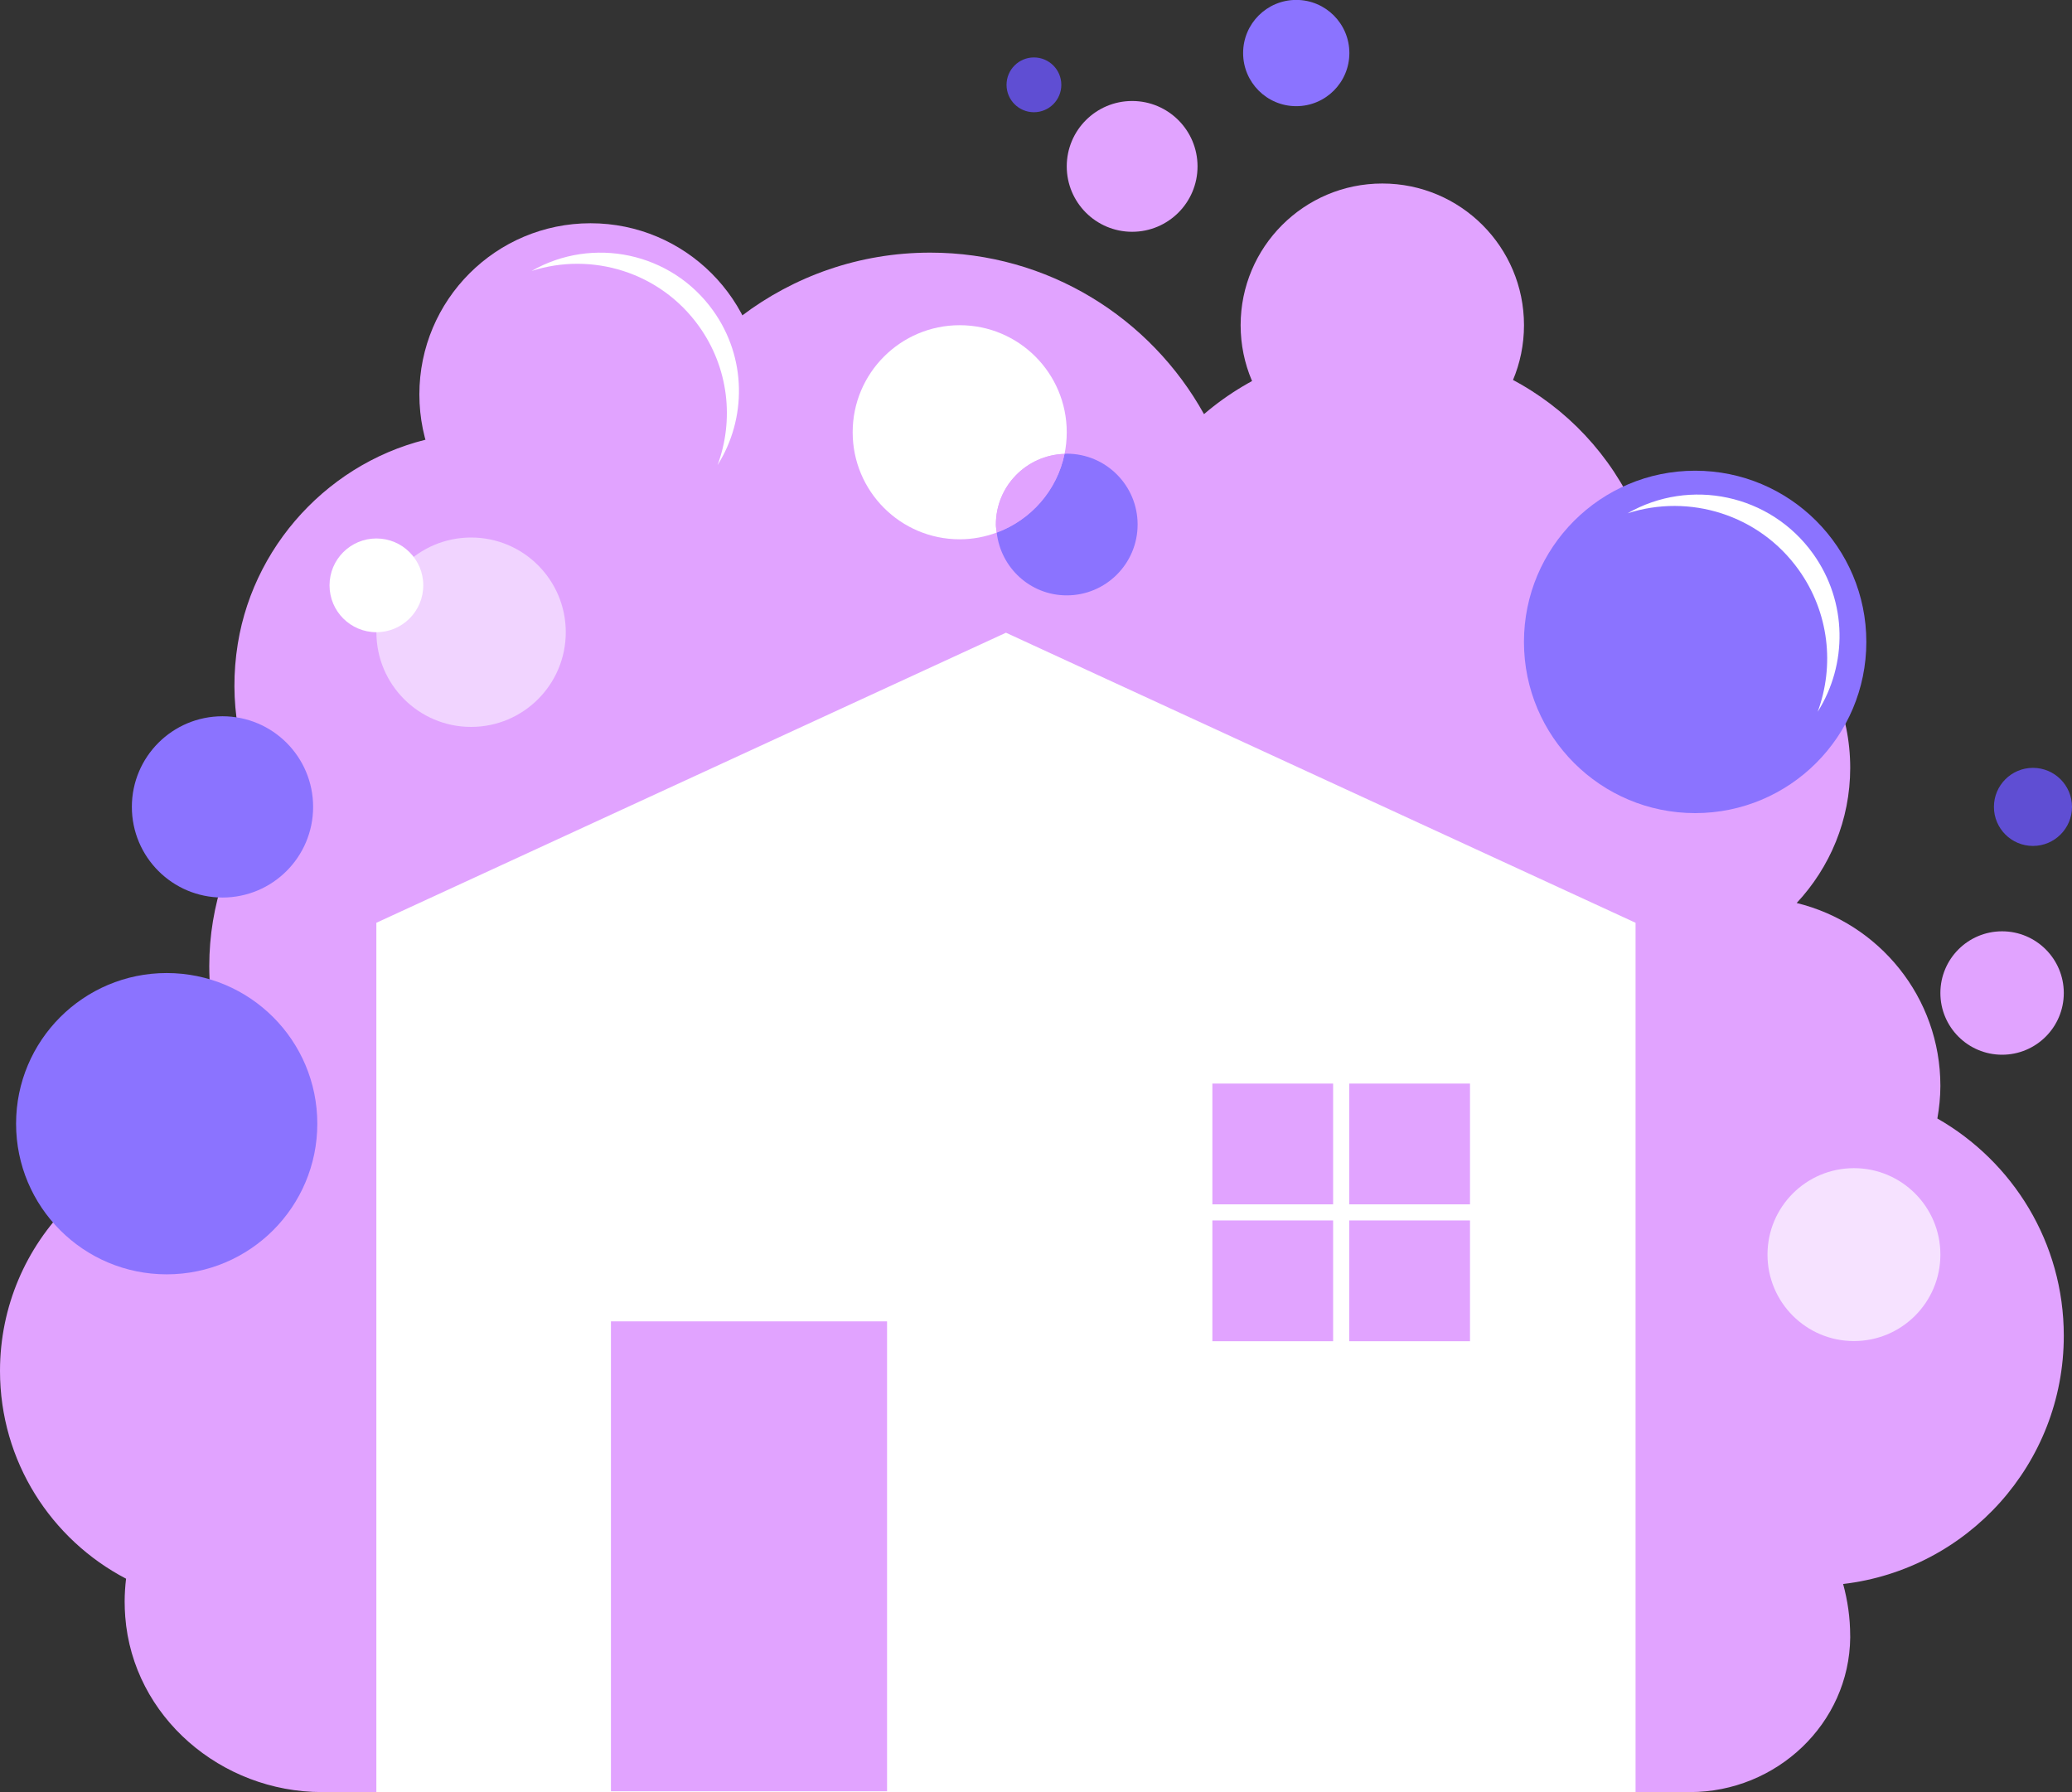 <?xml version="1.0" encoding="UTF-8" standalone="no"?><svg xmlns="http://www.w3.org/2000/svg" xmlns:xlink="http://www.w3.org/1999/xlink" fill="#000000" height="432.5" preserveAspectRatio="xMidYMid meet" version="1" viewBox="0.0 33.8 500.0 432.5" width="500" zoomAndPan="magnify"><rect x="0.0" y="33.8" width="500.0" height="432.5" fill="#333333" stroke="none"/><g><g id="change1_1"><path d="M183.82,128.98c0,22.81-18.49,41.31-41.31,41.31s-41.31-18.49-41.31-41.31s18.49-41.31,41.31-41.31 S183.82,106.17,183.82,128.98z" fill="#e1a3ff"/></g><g id="change1_8"><path d="M446.47,428.43c0-4.3-0.62-8.45-1.7-12.42c29.98-3.52,53.25-28.98,53.25-59.9c0-22.47-12.3-42.03-30.51-52.42 c0.45-2.56,0.73-5.18,0.73-7.86c0-21.39-14.79-39.28-34.68-44.14c7.99-8.55,12.92-19.99,12.92-32.62 c0-26.22-21.11-47.48-47.25-47.79c-6.11-30.55-33.06-53.57-65.4-53.57c-16.54,0-31.64,6.05-43.29,16.02 c-12.88-23.23-37.63-38.97-66.07-38.97c-34.22,0-63.09,22.78-72.37,53.99c-12.4-8.48-28.06-12.54-44.74-9.81 c-25.48,4.17-45.86,24.72-49.98,50.21c-2.25,13.93,0.3,27.11,6.15,38.29C55.37,238.5,50.5,252.11,50.5,266.9 c0,15.88,5.57,30.44,14.84,41.89c-2.87-0.45-5.78-0.75-8.78-0.75C25.32,308.04,0,333.36,0,364.6c0,21.8,12.35,40.69,30.42,50.13 c-0.21,1.81-0.34,3.64-0.34,5.5c0,1.23,0.05,2.45,0.14,3.66c1.85,24.21,23.19,42.33,47.47,42.33h330.14 c20.83,0,38.45-16.5,38.65-37.33C446.47,428.74,446.47,428.59,446.47,428.43z" fill="#e1a3ff"/></g><g id="change2_1"><path d="M450.37,188.69c0,22.81-18.49,41.31-41.31,41.31s-41.31-18.49-41.31-41.31s18.49-41.31,41.31-41.31 S450.37,165.88,450.37,188.69z" fill="#8b73ff"/></g><g id="change3_2"><path d="M468.24,336.53c0,11.52-9.34,20.86-20.86,20.86c-11.52,0-20.86-9.34-20.86-20.86s9.34-20.86,20.86-20.86 C458.9,315.67,468.24,325.01,468.24,336.53z" fill="#ffffff" opacity="0.69"/></g><g fill="#ffffff" id="change3_1"><path d="M136.53,186.35c0,12.62-10.23,22.85-22.85,22.85s-22.85-10.23-22.85-22.85s10.23-22.85,22.85-22.85 S136.53,173.73,136.53,186.35z" opacity="0.53"/><path d="M102.14,175.04c0,6.25-5.06,11.31-11.31,11.31s-11.31-5.06-11.31-11.31c0-6.25,5.06-11.31,11.31-11.31 S102.14,168.79,102.14,175.04z"/></g><g id="change1_2"><path d="M367.76,112.27c0,18.88-15.31,34.19-34.19,34.19s-34.19-15.31-34.19-34.19s15.31-34.19,34.19-34.19 S367.76,93.39,367.76,112.27z" fill="#e1a3ff"/></g><g><g id="change3_5"><path d="M256.89,143.32c0.35-1.69,0.53-3.43,0.53-5.22c0-14.26-11.56-25.83-25.83-25.83 c-14.26,0-25.83,11.56-25.83,25.83c0,14.26,11.56,25.83,25.83,25.83c3.14,0,6.14-0.59,8.93-1.62c-0.07-0.65-0.2-1.28-0.2-1.95 C240.32,151.1,247.7,143.6,256.89,143.32z" fill="#ffffff"/></g><g id="change2_5"><path d="M257.42,143.27c-0.18,0-0.35,0.05-0.53,0.05c-1.81,8.8-8.1,15.94-16.37,18.99 c0.98,8.51,8.12,15.15,16.9,15.15c9.44,0,17.1-7.65,17.1-17.1C274.52,150.92,266.86,143.27,257.42,143.27z" fill="#8b73ff"/></g><g id="change1_6"><path d="M256.89,143.32c-9.19,0.29-16.57,7.78-16.57,17.04c0,0.67,0.12,1.3,0.2,1.95 C248.79,159.26,255.09,152.12,256.89,143.32z" fill="#e1a3ff"/></g></g><g id="change2_2"><path d="M75.56,228.5c0,12.08-9.79,21.87-21.87,21.87s-21.87-9.79-21.87-21.87s9.79-21.87,21.87-21.87 S75.56,216.42,75.56,228.5z" fill="#8b73ff"/></g><g id="change2_3"><path d="M76.57,304.94c0,20.07-16.27,36.35-36.35,36.35S3.88,325.02,3.88,304.94s16.27-36.35,36.35-36.35 S76.57,284.87,76.57,304.94z" fill="#8b73ff"/></g><g id="change1_3"><circle cx="483.13" cy="273.41" fill="#e1a3ff" r="14.89"/></g><g id="change4_1"><circle cx="490.58" cy="228.5" fill="#5f4ed3" r="9.42"/></g><g id="change1_4"><circle cx="273.2" cy="73.95" fill="#e1a3ff" r="15.78"/></g><g id="change2_4"><circle cx="312.8" cy="46.6" fill="#8b73ff" r="12.82"/></g><g id="change4_2"><circle cx="249.5" cy="54.27" fill="#5f4ed3" r="6.61"/></g><g id="change3_3"><path d="M168.67,112.52c7.23,10.1,8.49,22.67,4.49,33.5c7.03-11.15,7.07-25.9-1.08-37.28 c-10.08-14.09-29.09-18-43.8-9.56C142.82,94.5,159.31,99.44,168.67,112.52z" fill="#ffffff"/></g><g id="change3_6"><path d="M434.04,171.29c7.39,10.33,8.68,23.18,4.59,34.26c7.19-11.4,7.23-26.48-1.1-38.12 c-10.31-14.41-29.74-18.41-44.78-9.77C407.61,152.86,424.47,157.91,434.04,171.29z" fill="#ffffff"/></g><g><g id="change3_4"><path d="M394.68 256.46L242.75 186.47 90.82 256.46 90.82 466.23 394.68 466.23z" fill="#ffffff"/></g><g id="change1_5"><path d="M147.43 352.64H214.06V466.02H147.43z" fill="#e1a3ff"/></g><g fill="#e1a3ff" id="change1_7"><path d="M292.56 295.26H321.7V324.4H292.56z"/><path d="M325.59 295.26H354.73V324.4H325.59z"/><path d="M292.56 328.29H321.7V357.43H292.56z"/><path d="M325.59 328.29H354.73V357.43H325.59z"/></g></g></g></svg>